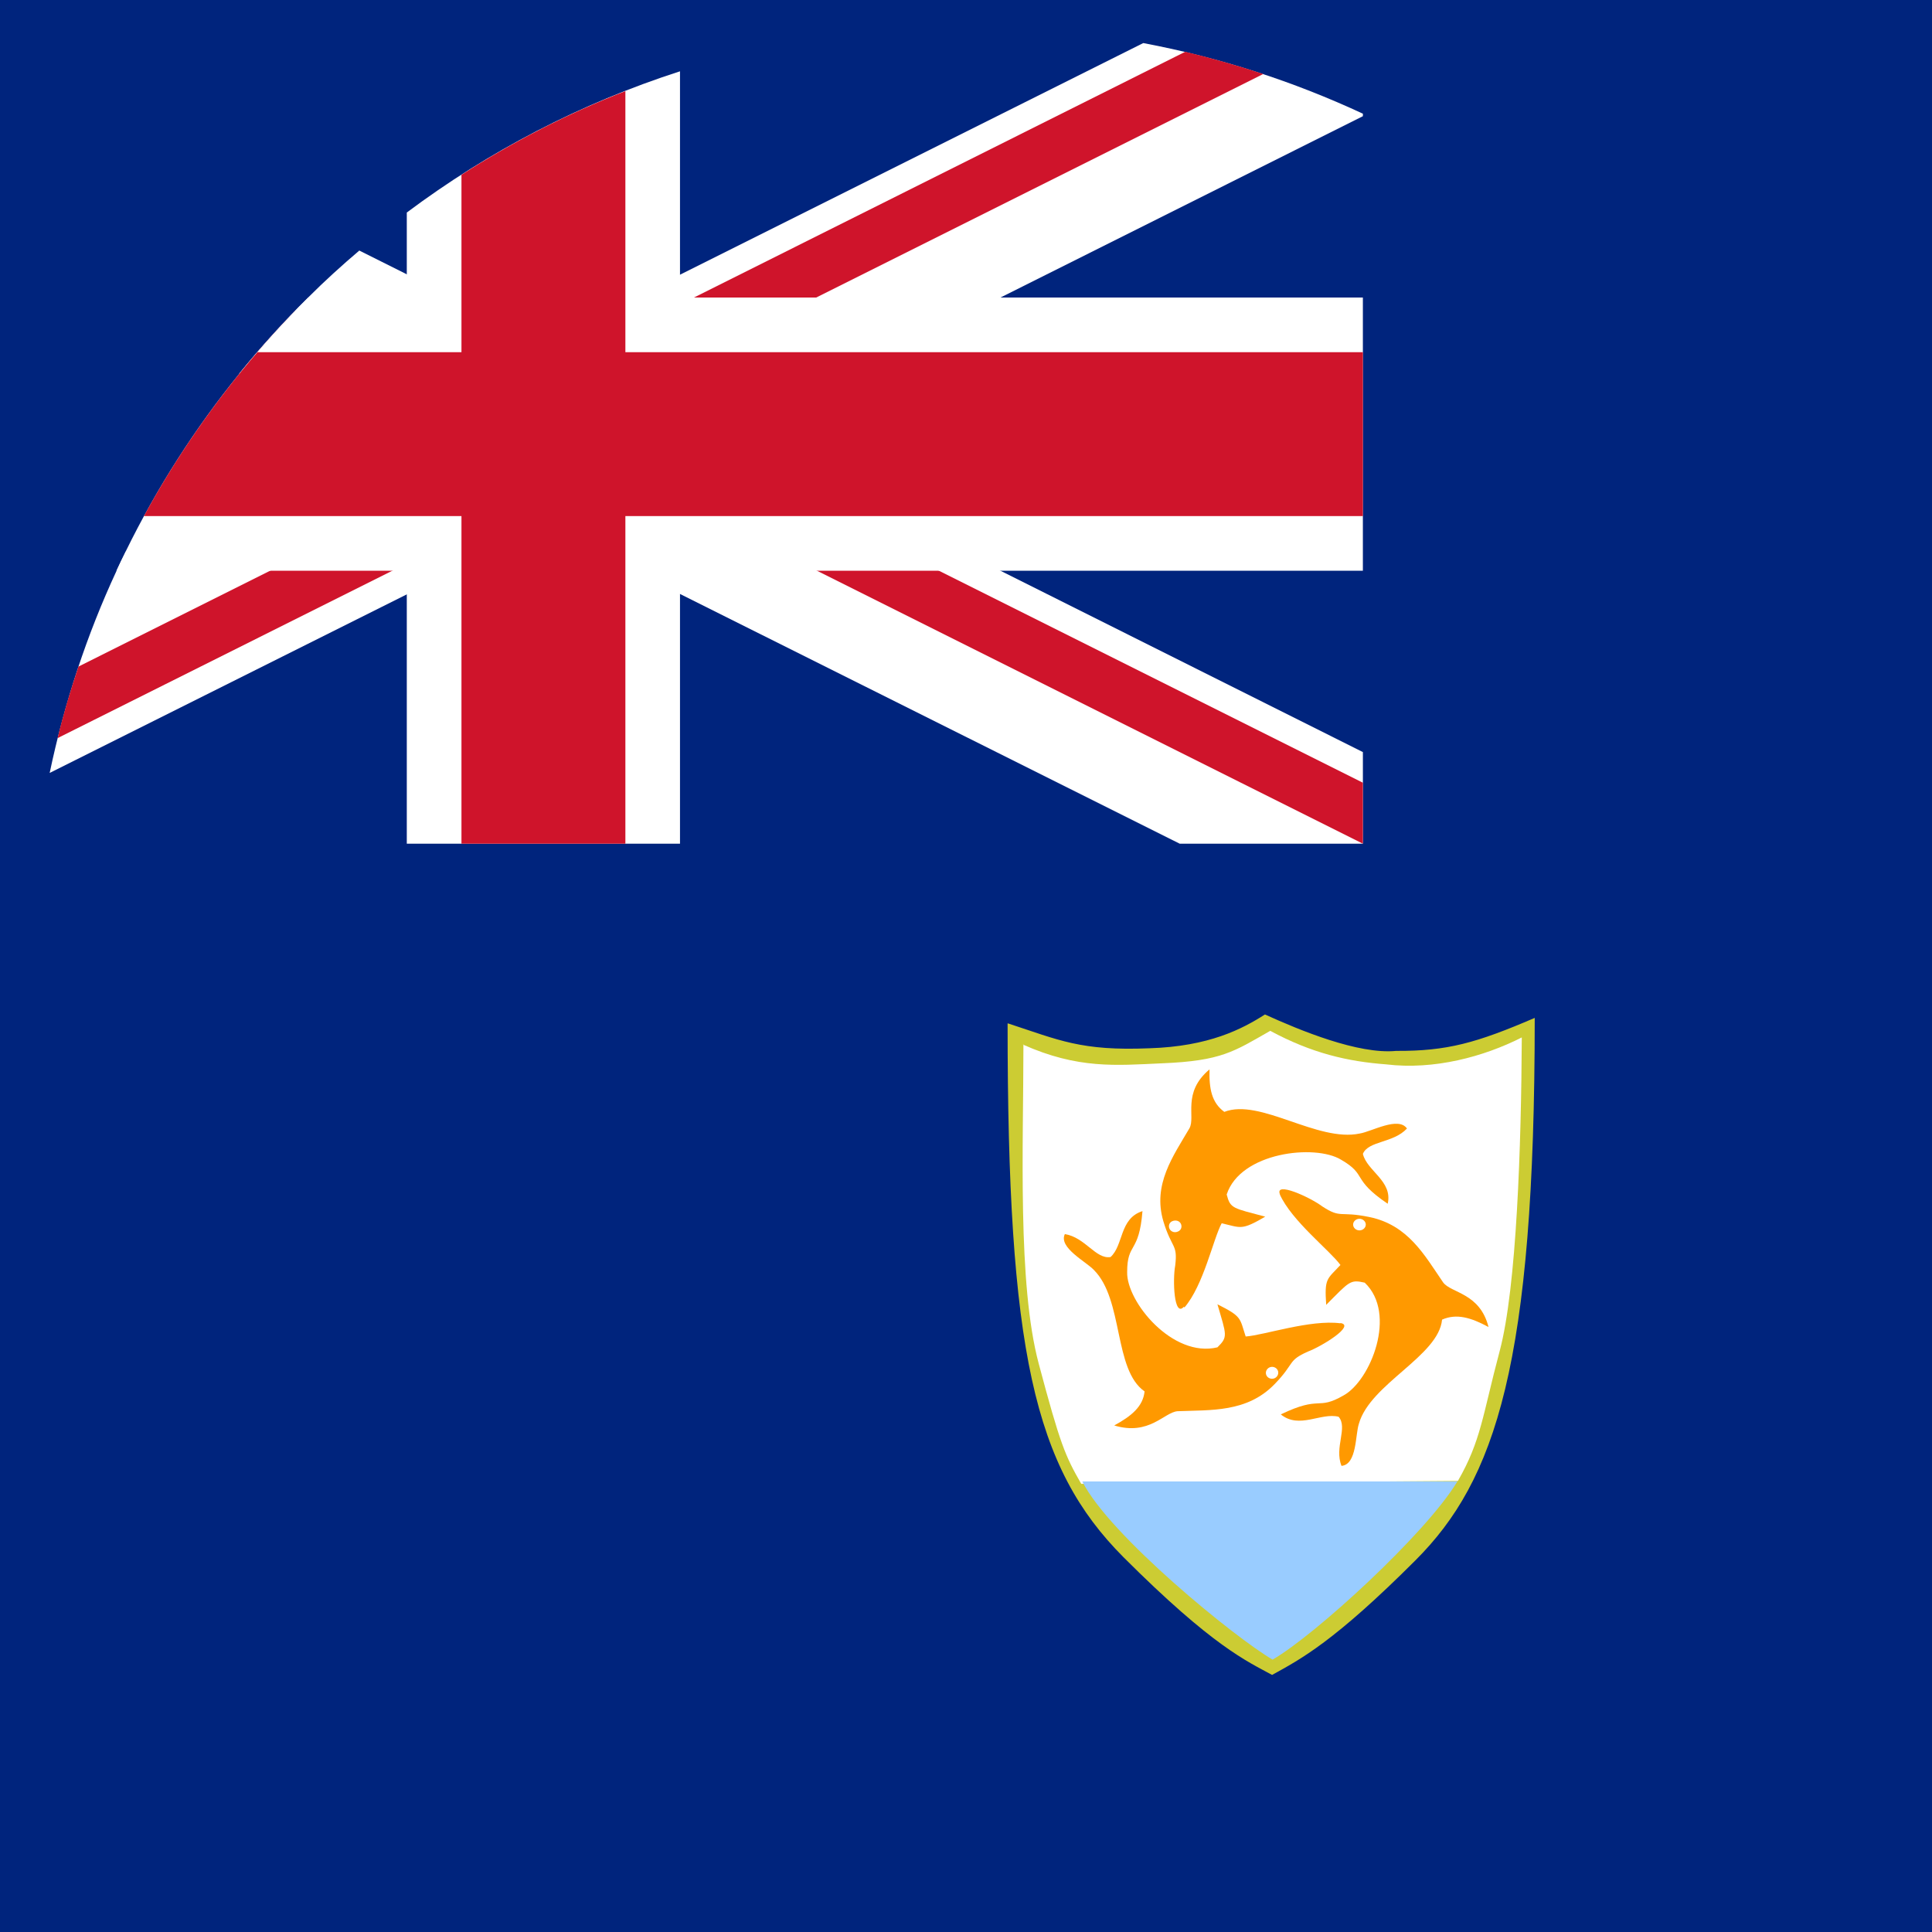 <svg width="512" height="512" viewBox="0 0 512 512" fill="none" xmlns="http://www.w3.org/2000/svg">
<rect x="0" y="0" width="512" height="512" fill="#808080" stroke="none"/>
<g clip-path="url(#clip0_1056_35509)">
<rect width="512" height="512" fill="#00247D"/>
<path d="M432.237 431.25C529.299 334.186 529.299 176.814 432.237 79.75C335.175 -17.314 177.808 -17.315 80.746 79.75C-16.316 176.814 -16.316 334.186 80.746 431.25C177.807 528.315 335.176 528.314 432.237 431.25Z" fill="#00247D"/>
<path d="M267.023 271.224C267.023 358.038 273.948 388.818 297.732 412.672C321.516 436.457 330.47 440.234 337.115 443.872C344.74 439.675 353.555 435.058 375.1 413.512C396.366 392.246 406.719 361.535 406.719 269.755C391.259 276.401 383.495 278.569 369.994 278.499C359.99 279.479 344.461 273.043 335.227 268.846C329.211 272.693 320.397 277.31 304.657 277.8C286.469 278.569 280.663 275.631 267.163 271.224H267.023Z" fill="#CCCC33"/>
<path d="M271.219 276.751C271.219 303.614 269.61 340.2 275.276 361.396C280.942 382.662 282.271 385.81 286.538 393.226L386.361 392.456C392.517 381.753 392.866 375.177 397.413 358.108C401.96 341.109 403.15 303.194 403.29 274.932C393.217 280.039 380.065 283.607 367.334 282.068C357.121 281.298 347.677 279.13 336.625 273.184C327.041 278.64 323.753 281.158 307.944 281.788C295.632 282.348 285.699 283.327 271.079 276.821L271.219 276.751Z" fill="white"/>
<path d="M286.816 392.596C293.952 406.866 327.459 434.149 337.252 439.815C348.444 433.379 377.965 406.377 386.219 392.596H286.816Z" fill="#99CCFF"/>
<path d="M339.143 316.485C342.291 323.551 352.434 331.386 355.232 335.233C351.665 339.081 350.965 338.661 351.455 345.796C357.61 339.64 357.75 339.011 361.667 339.92C370.342 348.175 363.207 365.873 356.072 369.791C348.937 373.918 350.196 369.651 339.423 374.828C344.32 378.815 350.055 374.268 354.742 375.457C357.261 378.325 353.553 383.572 355.512 388.469C359.639 388.119 359.149 380.144 360.129 377.276C363.137 366.713 381.255 359.368 382.164 349.714C386.011 348.035 389.789 349.154 394.476 351.673C392.167 342.578 384.543 342.718 382.444 339.85C377.547 332.715 373.21 324.6 362.787 322.502C354.882 320.893 355.442 322.991 350.405 319.703C347.257 317.325 337.674 312.918 339.213 316.555L339.143 316.485Z" fill="#FF9900"/>
<path d="M313.891 346.495C318.997 340.549 321.516 328.307 323.755 324.18C328.931 325.369 328.93 326.139 335.296 322.431C326.692 320.123 326.063 320.332 325.083 316.555C328.721 305.362 348.447 303.124 355.372 307.321C362.508 311.448 357.961 312.358 367.754 319.003C369.153 312.987 362.228 310.329 361.179 305.782C362.648 302.284 369.223 302.984 372.861 299.066C370.552 295.778 363.488 299.906 360.34 300.395C349.147 302.774 333.897 290.952 324.454 294.659C321.096 292.211 320.396 288.503 320.536 283.396C313.191 289.552 316.898 295.988 315.22 298.996C310.883 306.412 305.426 313.897 308.294 323.62C310.533 331.036 312.142 329.566 311.443 335.373C310.743 339.15 311.093 349.294 313.751 346.286L313.891 346.495Z" fill="#FF9900"/>
<path d="M355.231 350.69C347.257 349.64 335.014 353.838 330.118 354.187C328.509 349.291 329.209 348.941 322.633 345.653C325.012 353.838 325.501 354.257 322.633 357.056C310.741 359.924 298.499 344.953 298.709 337.118C298.709 329.144 301.857 332.362 302.767 320.959C296.611 322.918 297.8 329.983 294.302 333.131C290.385 333.761 287.657 327.954 282.2 327.045C280.451 330.613 287.796 334.32 289.895 336.559C297.8 344.464 295.072 363.002 303.326 368.738C302.906 372.725 299.898 375.244 295.281 377.762C304.585 380.56 308.503 374.264 312.07 373.985C320.954 373.635 330.468 374.334 337.743 366.849C343.269 361.183 341.1 360.623 346.626 358.175C350.334 356.776 359.289 351.249 355.231 350.62V350.69Z" fill="#FF9900"/>
<path d="M360.269 322.99C361.178 322.99 361.947 323.69 361.947 324.529C361.947 325.369 361.178 326.068 360.269 326.068C359.359 326.068 358.59 325.369 358.59 324.529C358.59 323.69 359.359 322.99 360.269 322.99Z" fill="white"/>
<path d="M309.974 325.718C309.554 324.948 309.835 323.969 310.674 323.619C311.514 323.269 312.493 323.479 312.912 324.249C313.332 325.018 313.052 325.998 312.213 326.347C311.373 326.767 310.394 326.487 309.974 325.718Z" fill="white"/>
<path d="M338.511 364.614C338.021 365.383 337.041 365.593 336.272 365.173C335.502 364.753 335.223 363.774 335.712 363.005C336.202 362.235 337.181 362.025 337.951 362.445C338.72 362.865 339 363.844 338.511 364.614Z" fill="white"/>
<path d="M361.18 199.312V223.586H312.632L180.212 157.409L167.83 151.183L95.43 115.017L63.391 98.997C69.127 91.932 75.213 85.216 81.649 78.85C85.986 74.513 90.533 70.386 95.219 66.398L107.811 72.694L120.192 78.85L144.046 90.743L180.212 108.861L192.594 115.017L264.995 151.183L361.18 199.312Z" fill="white"/>
<path d="M361.179 30.092V30.791L264.994 78.92L192.593 115.087L180.211 121.243L144.045 139.361L120.261 151.253L107.88 157.479L13.164 204.838C17.081 186.161 23.028 168.182 30.862 151.323C31.632 149.644 32.471 147.895 33.31 146.216L95.499 115.087L107.88 108.931L144.045 90.812L167.899 78.92L180.281 72.764L302.978 11.414C323.404 15.262 342.921 21.627 361.249 30.162L361.179 30.092Z" fill="white"/>
<path d="M361.175 207.428V223.587L165.727 125.861V109.701L361.175 207.428Z" fill="#CF142B"/>
<path d="M122.288 104.311V120.471L68.144 93.398C71.432 89.621 74.79 85.913 78.287 82.346L122.288 104.311Z" fill="#CF142B"/>
<path d="M334.809 19.597L187.349 93.329H154.961L314.103 13.721C321.099 15.4 327.954 17.358 334.739 19.597H334.809Z" fill="#CF142B"/>
<path d="M132.926 136.773L15.266 195.605C16.805 189.169 18.693 182.873 20.792 176.648L100.538 136.773H132.926Z" fill="#CF142B"/>
<path d="M180.206 18.898V223.585H107.805V56.324C129.49 40.095 153.903 27.363 180.206 18.898Z" fill="white"/>
<path d="M361.176 78.848V151.251H30.859C31.629 149.572 32.468 147.823 33.307 146.144C41.562 129.285 51.705 113.475 63.457 98.995C69.193 91.929 75.279 85.213 81.714 78.848H361.176Z" fill="white"/>
<path d="M165.733 24.074V223.585H122.293V46.32C135.934 37.575 150.414 30.09 165.733 24.144V24.074Z" fill="#CF142B"/>
<path d="M361.183 93.328V136.77H38.141C46.605 121.24 56.748 106.619 68.221 93.328H361.183Z" fill="#CF142B"/>
</g>
<defs>
<clipPath id="clip0_1056_35509">
<rect width="512" height="512" fill="white"/>
</clipPath>
</defs>
</svg>
